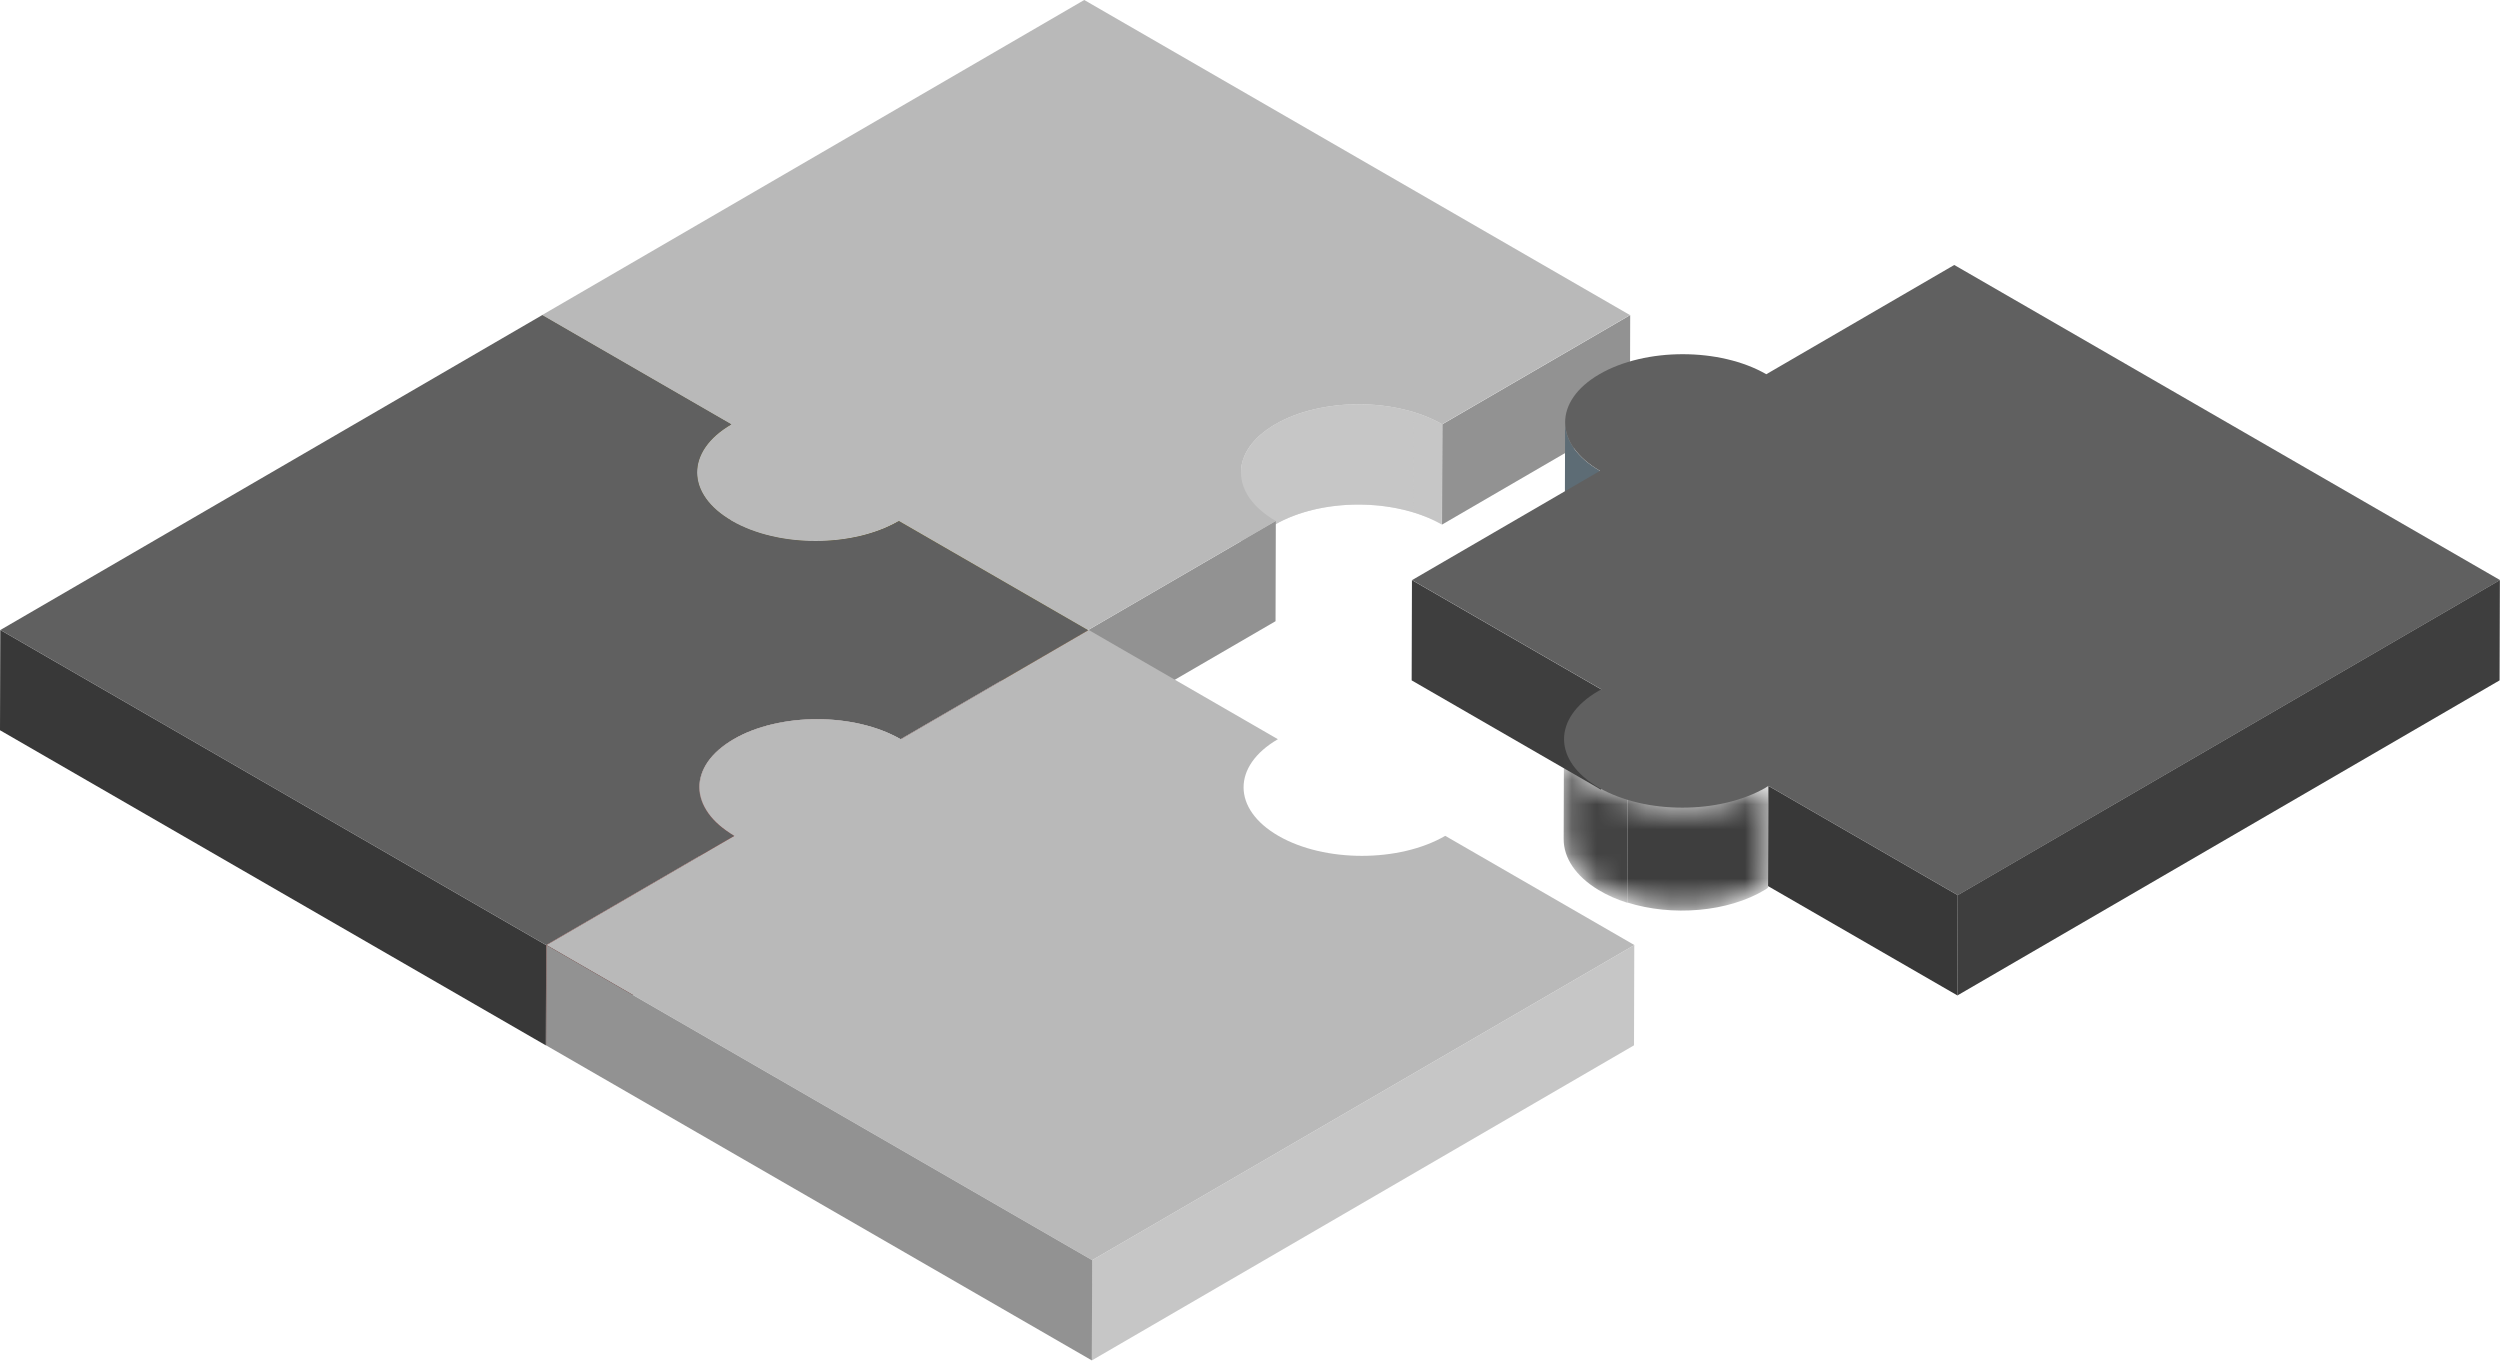 <?xml version="1.0" encoding="UTF-8"?> <svg xmlns="http://www.w3.org/2000/svg" width="101" height="55" viewBox="0 0 101 55" fill="none"><path d="M65.86 12.73L65.848 16.781L58.258 21.193L58.269 17.141L65.86 12.73Z" fill="#929292"></path><path d="M29.546 17.143L29.533 21.195L21.891 16.781L21.902 12.73L29.546 17.143Z" fill="#887520"></path><path d="M50.125 23.134L50.136 19.082C50.138 18.381 50.6 17.679 51.523 17.143C53.376 16.066 56.397 16.064 58.262 17.141L58.251 21.192C56.385 20.115 53.365 20.117 51.511 21.193C50.589 21.73 50.127 22.431 50.125 23.134Z" fill="#C6C6C6"></path><mask id="mask0_2208_899" style="mask-type:luminance" maskUnits="userSpaceOnUse" x="50" y="16" width="9" height="8"><path d="M50.125 23.134L50.136 19.082C50.138 18.381 50.6 17.679 51.523 17.143C53.376 16.066 56.397 16.064 58.262 17.141L58.251 21.192C56.385 20.115 53.365 20.117 51.511 21.193C50.589 21.73 50.127 22.431 50.125 23.134Z" fill="white"></path></mask><g mask="url(#mask0_2208_899)"><path d="M57.097 16.646L57.086 20.697C57.505 20.824 57.898 20.988 58.251 21.192L58.262 17.141C57.909 16.938 57.517 16.772 57.097 16.646Z" fill="#C6C6C6"></path><path d="M51.523 17.143C50.6 17.679 50.138 18.381 50.136 19.082L50.125 23.134C50.127 22.431 50.589 21.73 51.511 21.193C53.015 20.32 55.286 20.153 57.087 20.697L57.098 16.646C55.298 16.103 53.027 16.268 51.523 17.143Z" fill="#C6C6C6"></path></g><path d="M36.307 21.047C36.155 21.133 35.997 21.213 35.832 21.285C35.791 21.304 35.75 21.323 35.709 21.341C35.665 21.358 35.621 21.375 35.576 21.392C35.514 21.416 35.451 21.44 35.388 21.463C35.352 21.475 35.315 21.487 35.279 21.498C35.205 21.523 35.13 21.546 35.054 21.569C35.025 21.577 34.996 21.585 34.967 21.592C34.881 21.616 34.795 21.638 34.709 21.658C34.689 21.662 34.67 21.666 34.65 21.67C34.553 21.693 34.454 21.713 34.355 21.731C34.342 21.733 34.328 21.735 34.315 21.737C34.209 21.756 34.102 21.773 33.994 21.787C33.99 21.788 33.986 21.788 33.983 21.788C32.894 21.929 31.737 21.847 30.727 21.541C30.718 21.539 30.71 21.536 30.702 21.533C30.586 21.497 30.472 21.458 30.36 21.416C30.324 21.403 30.288 21.389 30.252 21.375C30.166 21.34 30.08 21.304 29.996 21.266C29.963 21.25 29.929 21.235 29.895 21.219C29.782 21.166 29.672 21.109 29.567 21.048C29.156 20.811 28.835 20.541 28.604 20.253C28.307 19.882 28.16 19.482 28.161 19.082L28.148 23.133C28.146 23.844 28.616 24.556 29.556 25.099C29.661 25.159 29.77 25.216 29.883 25.27C29.917 25.286 29.951 25.302 29.985 25.317C30.069 25.354 30.154 25.391 30.241 25.425C30.276 25.439 30.312 25.454 30.349 25.468C30.46 25.51 30.575 25.549 30.691 25.584C30.699 25.587 30.707 25.59 30.715 25.593C30.717 25.593 30.718 25.593 30.72 25.594C32.346 26.085 34.355 25.995 35.837 25.329C35.996 25.258 36.149 25.181 36.295 25.097L36.307 21.047Z" fill="#83711F"></path><path d="M51.543 21.046L51.532 25.097L43.938 29.51L43.949 25.46L51.543 21.046Z" fill="#929292"></path><path d="M65.852 12.73L58.261 17.141C56.396 16.063 53.375 16.065 51.522 17.143C49.665 18.221 49.675 19.97 51.541 21.046L43.946 25.46L36.304 21.047C34.45 22.123 31.43 22.125 29.564 21.048C27.695 19.97 27.688 18.22 29.542 17.143L21.898 12.73L43.803 0L65.852 12.73Z" fill="#B9B9B9"></path><path d="M43.952 25.46L43.941 29.51L36.297 25.097L36.309 21.047L43.952 25.46Z" fill="#887520"></path><path d="M63.23 17.056L63.219 21.107C63.217 21.818 63.687 22.531 64.627 23.074L64.639 19.023C63.698 18.479 63.228 17.767 63.23 17.056Z" fill="#5D6C75"></path><path d="M64.693 27.852L64.681 31.904L57.031 27.487L57.043 23.436L64.693 27.852Z" fill="#3E3E3E"></path><mask id="mask1_2208_899" style="mask-type:luminance" maskUnits="userSpaceOnUse" x="63" y="29" width="9" height="8"><path d="M63.172 33.907L63.184 29.855C63.182 30.567 63.651 31.279 64.591 31.822C66.458 32.9 69.474 32.9 71.332 31.82C71.368 31.799 71.405 31.775 71.441 31.749L71.43 35.8C71.393 35.825 71.356 35.849 71.319 35.872C69.463 36.95 66.445 36.95 64.58 35.873C63.64 35.33 63.17 34.618 63.172 33.907Z" fill="white"></path></mask><g mask="url(#mask1_2208_899)"><path d="M71.328 31.704C69.822 32.62 67.553 32.792 65.754 32.225L65.742 36.461C67.541 37.03 69.811 36.856 71.316 35.941C71.353 35.918 71.39 35.894 71.426 35.867L71.438 31.63C71.401 31.656 71.364 31.681 71.328 31.704Z" fill="#3E3E3E"></path><path d="M64.591 31.718C63.651 31.151 63.182 30.405 63.184 29.662L63.172 33.899C63.17 34.643 63.64 35.388 64.58 35.955C64.933 36.169 65.326 36.341 65.746 36.473L65.758 32.237C65.339 32.104 64.945 31.931 64.591 31.718Z" fill="#434343"></path></g><path d="M101.001 23.435L79.095 36.165L71.445 31.749C71.408 31.775 71.372 31.798 71.335 31.82C69.478 32.899 66.462 32.899 64.595 31.822C62.727 30.743 62.717 28.995 64.574 27.916C64.612 27.895 64.653 27.873 64.697 27.852L57.047 23.436L64.641 19.022C62.772 17.944 62.761 16.196 64.615 15.119C66.472 14.04 69.489 14.04 71.358 15.119L78.952 10.705L101.001 23.435Z" fill="#606060"></path><path d="M100.995 23.436L100.983 27.487L79.078 40.217L79.089 36.165L100.995 23.436Z" fill="#3E3E3E"></path><path d="M79.091 36.165L79.08 40.216L71.43 35.799L71.441 31.749L79.091 36.165Z" fill="#383838"></path><path d="M43.956 25.461L43.945 29.512L36.367 33.916L36.378 29.865L43.956 25.461Z" fill="#661E18"></path><mask id="mask2_2208_899" style="mask-type:luminance" maskUnits="userSpaceOnUse" x="28" y="29" width="9" height="7"><path d="M28.234 35.853L28.245 31.803C28.248 31.101 28.709 30.401 29.628 29.865C31.486 28.787 34.502 28.787 36.372 29.865L36.361 33.917C34.491 32.837 31.474 32.837 29.617 33.917C28.697 34.452 28.236 35.151 28.234 35.853Z" fill="white"></path></mask><g mask="url(#mask2_2208_899)"><path d="M35.2 29.368L35.188 33.419C35.608 33.547 36.003 33.712 36.357 33.916L36.368 29.865C36.014 29.661 35.62 29.495 35.2 29.368Z" fill="#6D201A"></path><path d="M29.628 29.865C28.709 30.401 28.248 31.101 28.245 31.803L28.234 35.853C28.236 35.151 28.697 34.452 29.617 33.917C31.122 33.043 33.391 32.877 35.191 33.42L35.203 29.369C33.402 28.826 31.134 28.991 29.628 29.865Z" fill="#691F19"></path></g><path d="M43.956 25.461L36.379 29.865C34.509 28.787 31.492 28.787 29.635 29.865C27.782 30.942 27.792 32.69 29.661 33.769L22.067 38.182L0.016 25.451L21.905 12.73L29.548 17.143C27.695 18.221 27.704 19.968 29.573 21.046C31.443 22.126 34.459 22.126 36.312 21.049L43.956 25.461Z" fill="#606060"></path><path d="M29.66 33.769L29.649 37.82L22.055 42.233L22.066 38.181L29.66 33.769Z" fill="#661E18"></path><path d="M22.063 38.182L22.052 42.233L0 29.502L0.012 25.451L22.063 38.182Z" fill="#383838"></path><path d="M66.031 38.181L44.126 50.911L22.078 38.181L29.671 33.768C27.803 32.689 27.793 30.941 29.647 29.864C31.503 28.785 34.521 28.785 36.389 29.864L43.983 25.451L51.627 29.864C49.77 30.943 49.78 32.691 51.648 33.769C53.514 34.846 56.531 34.846 58.388 33.768L66.031 38.181Z" fill="#B9B9B9"></path><path d="M66.025 38.181L66.014 42.231L44.109 54.961L44.12 50.91L66.025 38.181Z" fill="#C6C6C6"></path><path d="M44.123 50.91L44.111 54.961L22.062 42.232L22.075 38.181L44.123 50.91Z" fill="#929292"></path></svg> 